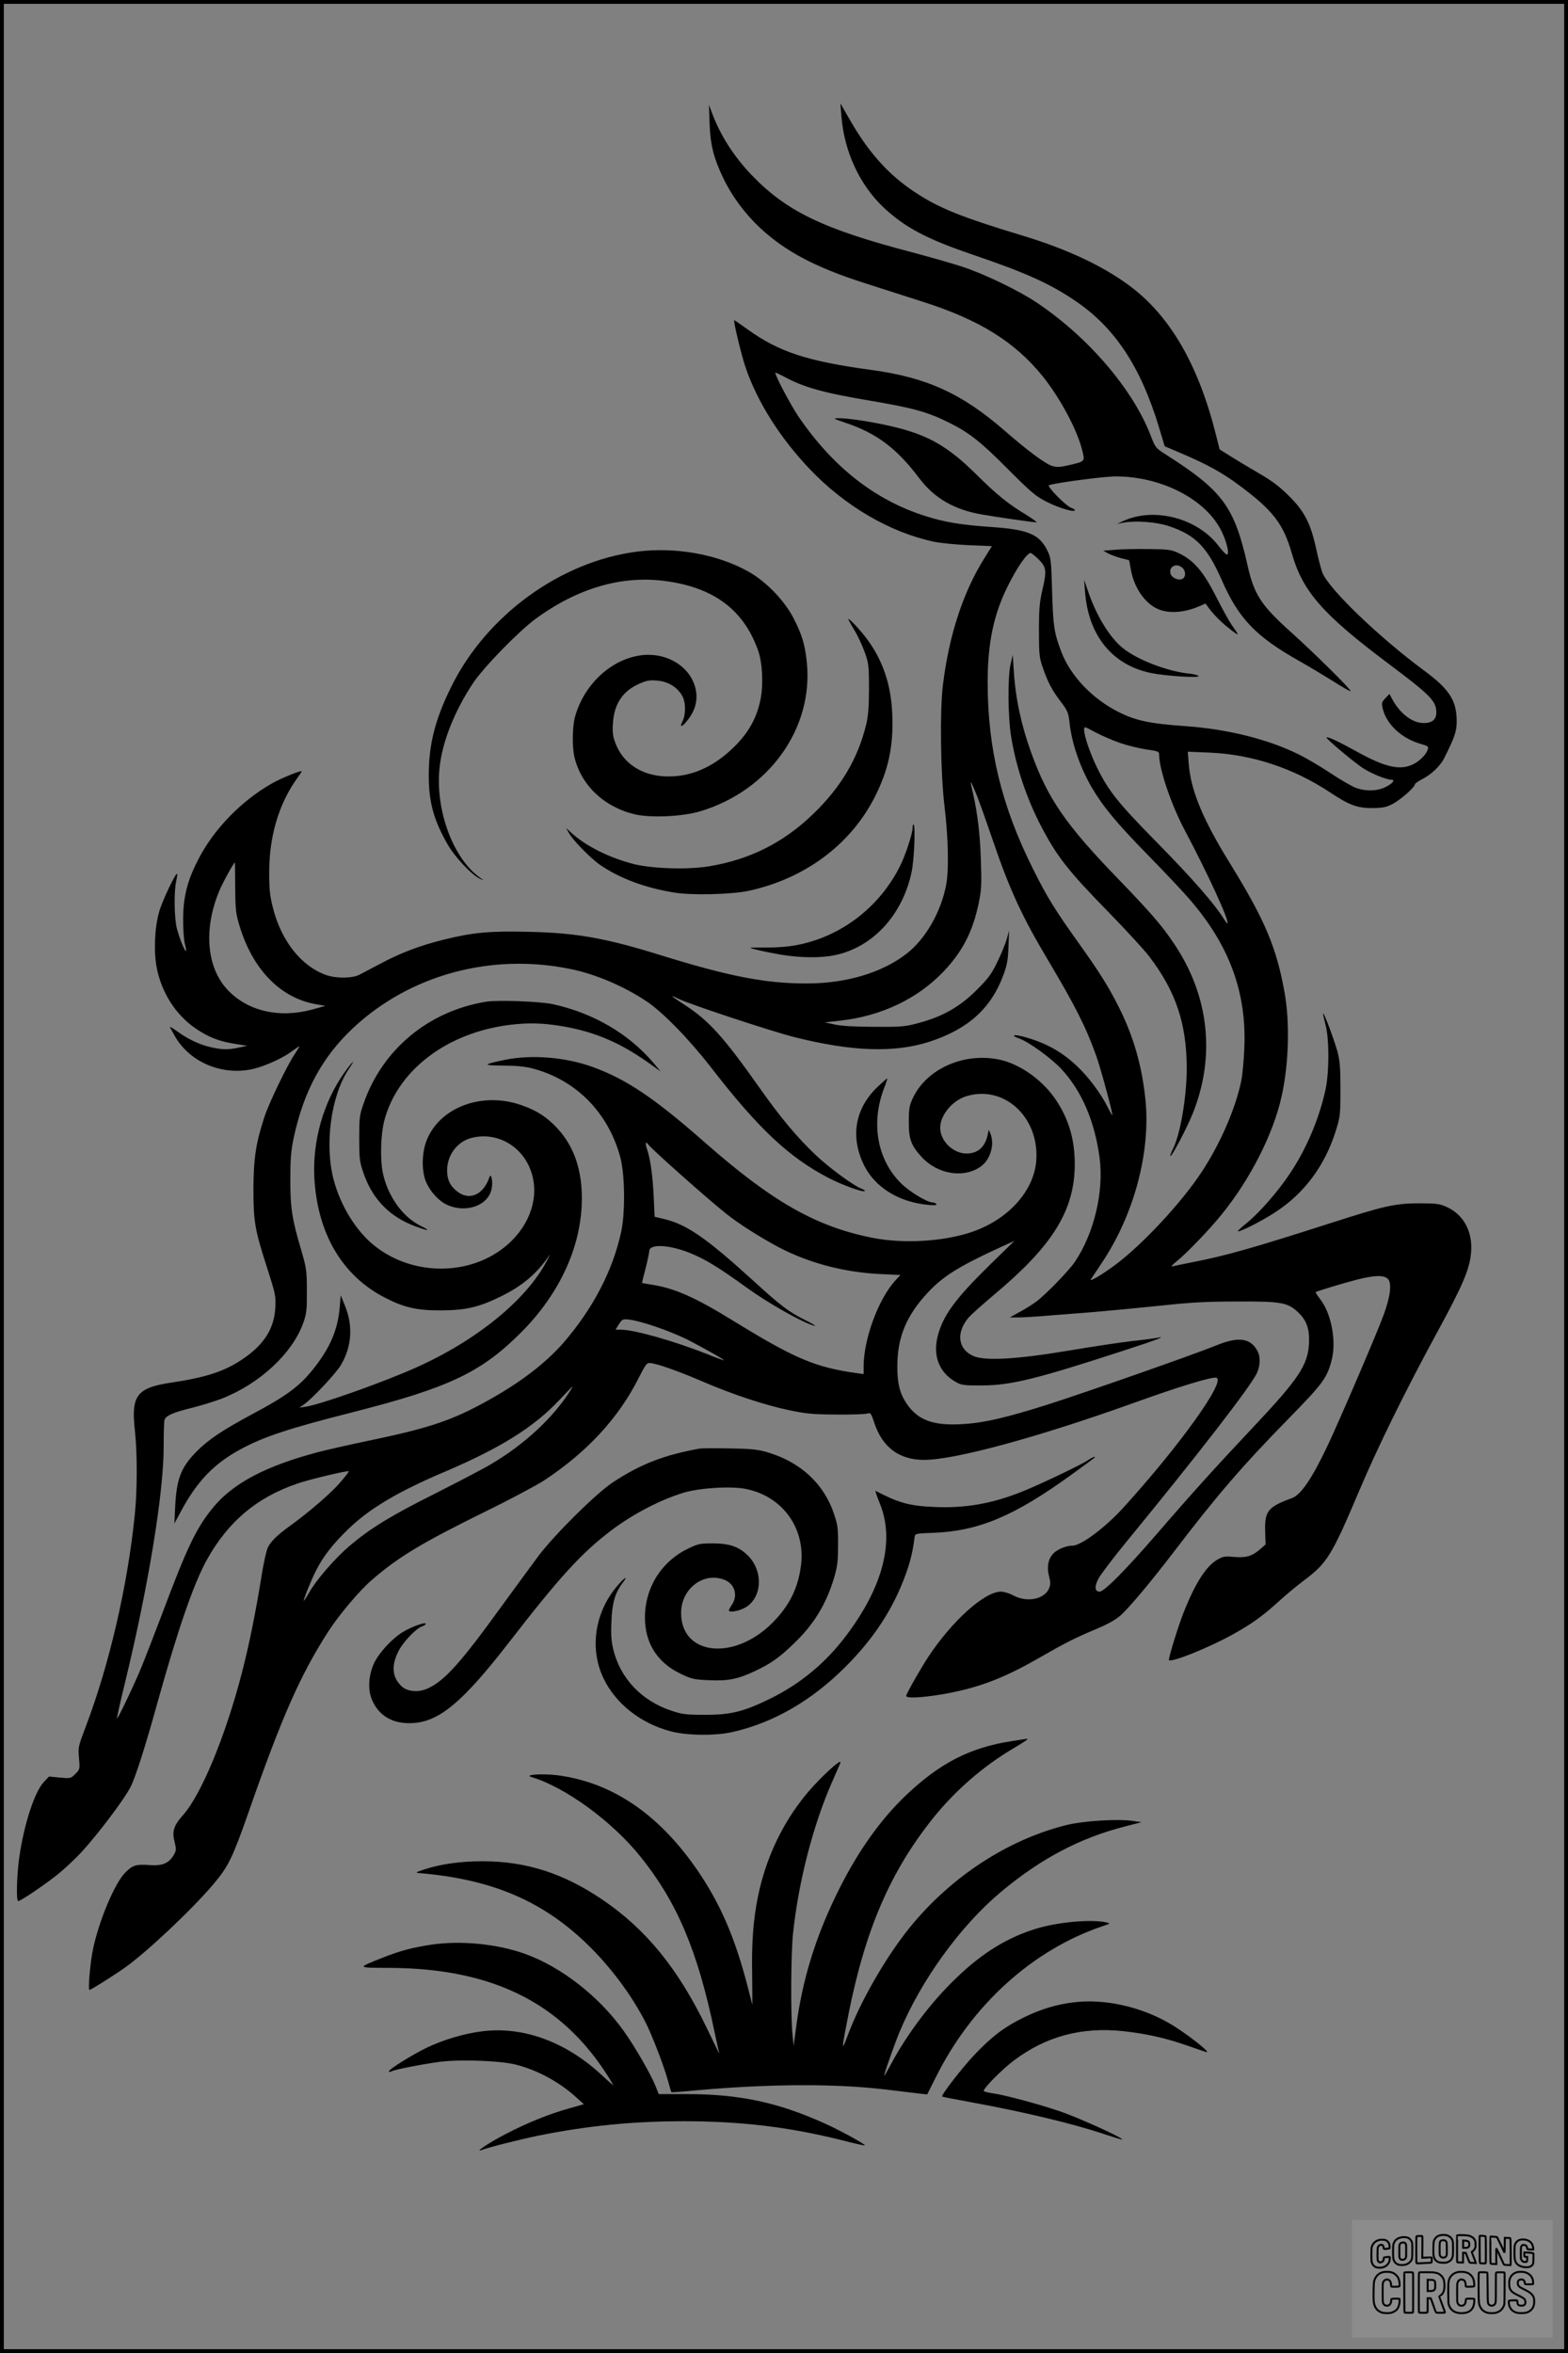 <?xml version="1.0" encoding="UTF-8"?>
<svg xmlns="http://www.w3.org/2000/svg" version="1.0" width="1024pt" height="1536pt" viewBox="0 0 1024 1536" preserveAspectRatio="xMidYMid meet">
  <rect x="0" y="0" width="1024" height="1536" fill="#808080" stroke="none"/>
  <g transform="translate(0.00 0.00) scale(1)">
    <g transform="translate(0,1536) scale(0.1,-0.1)" fill="#000000" stroke="none">
      <path d="M5495 14601 c18 -230 119 -447 274 -594 141 -132 281 -207 591 -312 337 -115 489 -183 655 -294 263 -175 434 -432 555 -834 l36 -120 110 -47 c165 -70 269 -127 378 -209 219 -162 287 -251 342 -442 71 -250 202 -399 627 -718 279 -209 317 -247 317 -322 0 -46 -27 -69 -83 -69 -71 0 -149 58 -200 147 l-23 43 -27 -28 c-23 -24 -25 -32 -18 -64 25 -108 127 -202 259 -237 38 -11 42 -15 36 -34 -10 -33 -54 -77 -99 -98 -84 -39 -181 -17 -363 84 -121 67 -192 100 -199 93 -7 -6 187 -169 244 -204 51 -33 149 -72 179 -72 28 0 10 -24 -36 -47 -55 -28 -131 -30 -198 -5 -27 11 -100 53 -163 95 -63 42 -156 97 -207 122 -199 99 -467 166 -742 185 -229 16 -321 35 -435 92 -173 87 -316 238 -375 396 -46 122 -52 163 -59 387 -6 213 -7 222 -33 275 -52 103 -127 134 -367 150 -193 13 -306 32 -430 72 -327 104 -601 319 -826 648 -51 75 -159 279 -151 287 1 2 27 -10 57 -26 126 -69 259 -106 558 -156 289 -49 379 -74 523 -146 128 -64 203 -123 378 -299 159 -159 183 -179 260 -218 80 -40 180 -69 180 -52 0 4 -10 10 -22 14 -32 8 -166 144 -147 149 60 18 362 57 435 57 304 0 597 -154 695 -365 33 -71 49 -145 31 -145 -6 0 -30 25 -53 55 -137 182 -421 257 -623 164 l-41 -19 40 8 c83 15 219 5 300 -23 173 -58 249 -136 344 -352 110 -251 222 -368 506 -528 66 -37 168 -99 228 -136 59 -38 107 -65 107 -60 0 14 -240 250 -383 379 -203 182 -247 248 -292 451 -85 375 -163 479 -530 713 -69 44 -70 46 -102 129 -117 301 -408 640 -743 864 -118 79 -342 187 -486 234 -67 22 -218 65 -335 96 -573 150 -812 265 -1040 502 -116 121 -206 261 -260 408 l-19 50 4 -120 c5 -142 27 -228 91 -361 56 -116 141 -230 239 -322 165 -153 359 -256 676 -358 113 -36 288 -92 390 -125 369 -118 599 -262 780 -486 118 -148 229 -357 260 -492 15 -64 15 -63 -87 -87 -59 -14 -79 -15 -111 -6 -44 13 -161 100 -307 227 -282 246 -512 351 -875 400 -418 57 -602 117 -808 265 -46 33 -85 60 -87 60 -8 0 48 -234 76 -314 77 -223 225 -457 419 -660 229 -240 520 -410 807 -472 43 -9 146 -19 230 -23 l151 -6 -50 -80 c-138 -220 -230 -501 -270 -825 -21 -172 -16 -579 11 -800 24 -201 28 -404 11 -501 -33 -180 -135 -359 -261 -456 -162 -124 -393 -193 -652 -193 -268 0 -502 45 -957 186 -354 110 -545 144 -849 151 -261 7 -376 -4 -567 -52 -153 -38 -282 -87 -414 -158 -52 -27 -112 -59 -133 -70 -47 -24 -152 -25 -217 -2 -161 57 -291 220 -346 433 -21 81 -26 120 -26 237 0 234 62 444 178 608 19 26 34 49 34 52 0 9 -134 -45 -190 -77 -205 -115 -388 -305 -488 -504 -70 -137 -95 -239 -96 -384 0 -70 5 -142 12 -164 6 -22 9 -42 7 -44 -7 -7 -43 82 -60 147 -17 67 -20 243 -4 310 5 24 8 45 6 47 -9 9 -98 -178 -117 -246 -31 -107 -37 -263 -16 -370 33 -163 124 -304 251 -392 85 -58 152 -85 259 -102 l81 -13 -53 -11 c-70 -16 -114 -15 -190 3 -72 17 -147 53 -214 102 -27 19 -48 32 -48 29 0 -3 16 -32 35 -65 101 -172 319 -258 520 -206 79 21 189 72 242 113 24 17 45 32 48 32 2 0 -12 -24 -31 -52 -50 -75 -168 -319 -198 -412 -55 -168 -70 -266 -71 -466 0 -217 9 -267 92 -525 51 -159 55 -175 51 -250 -7 -140 -75 -245 -219 -341 -116 -77 -236 -116 -457 -149 -229 -34 -267 -83 -241 -314 16 -147 16 -388 -1 -551 -47 -464 -168 -983 -320 -1381 -49 -130 -51 -136 -44 -206 6 -71 6 -73 -24 -103 -30 -30 -32 -30 -101 -24 l-71 7 -34 -36 c-61 -65 -130 -278 -161 -497 -16 -121 -20 -280 -6 -280 17 0 196 122 272 186 42 35 102 92 134 126 109 117 287 352 328 434 32 62 100 276 178 559 132 473 234 768 321 925 139 248 325 405 589 495 76 27 330 87 337 81 2 -2 -24 -36 -57 -74 -59 -69 -204 -194 -326 -282 -82 -59 -124 -99 -145 -140 -10 -19 -30 -109 -44 -200 -37 -228 -79 -437 -126 -619 -108 -416 -266 -797 -385 -930 -62 -70 -73 -106 -54 -179 11 -45 10 -53 -7 -82 -31 -54 -77 -72 -159 -65 -84 7 -111 -1 -159 -51 -69 -72 -171 -315 -210 -504 -17 -85 -32 -260 -22 -260 10 0 162 96 235 148 143 102 440 382 577 545 96 114 123 170 229 472 216 619 337 892 519 1175 72 111 203 266 284 336 176 152 325 241 736 444 166 81 342 175 391 207 279 184 485 407 616 668 47 92 53 100 77 97 48 -5 183 -53 337 -119 199 -86 412 -156 570 -189 110 -23 156 -27 305 -28 96 -1 187 2 201 6 25 7 27 5 48 -58 53 -162 163 -244 326 -244 199 0 738 146 1358 368 311 112 528 178 552 168 60 -23 -241 -443 -608 -847 -118 -130 -277 -249 -333 -249 -42 0 -99 -24 -125 -51 -34 -36 -44 -88 -28 -149 10 -38 10 -54 0 -79 -30 -71 -144 -94 -233 -46 -26 14 -62 25 -81 25 -107 0 -318 -189 -474 -425 -48 -72 -140 -234 -145 -254 -4 -19 93 -15 237 9 225 39 393 101 623 233 180 103 236 132 379 192 74 31 128 61 159 88 58 51 199 220 354 422 272 357 444 557 742 861 229 234 254 268 285 387 31 122 -2 300 -74 394 -19 25 -33 46 -31 48 6 6 175 57 267 81 117 30 181 32 206 4 25 -28 15 -112 -28 -231 -42 -116 -286 -684 -366 -854 -102 -215 -175 -323 -233 -344 -158 -58 -179 -85 -176 -215 l3 -88 -39 -34 c-50 -43 -92 -55 -171 -47 -56 5 -69 3 -108 -20 -71 -42 -143 -155 -216 -340 -36 -89 -103 -308 -97 -314 17 -17 263 82 419 169 125 70 191 117 302 218 44 40 114 98 155 129 157 117 185 162 365 586 121 287 307 664 509 1035 170 312 215 417 223 526 11 135 -49 245 -159 295 -47 21 -67 24 -183 24 -156 -1 -223 -16 -581 -131 -502 -161 -674 -210 -899 -254 -60 -12 -119 -24 -130 -27 -11 -3 3 12 30 34 64 51 212 205 293 305 187 230 339 529 392 773 47 210 54 482 19 676 -53 295 -128 472 -354 839 -180 290 -258 479 -272 654 l-6 79 144 -6 c277 -12 548 -102 787 -261 124 -82 175 -101 272 -101 72 1 93 5 135 27 51 27 145 109 145 128 0 5 23 21 50 35 57 29 118 87 142 137 68 136 81 174 81 238 0 137 -47 210 -212 332 -295 218 -620 530 -665 639 -7 19 -26 88 -40 154 -37 170 -78 249 -181 350 -58 58 -111 98 -193 145 -62 36 -145 86 -185 111 l-72 45 -24 95 c-115 459 -301 780 -569 977 -172 127 -405 236 -688 322 -407 123 -551 181 -707 284 -171 112 -303 258 -423 467 l-66 114 7 -84z m1284 -2889 c54 -52 58 -75 30 -196 -20 -86 -24 -127 -24 -271 0 -153 2 -177 24 -240 33 -97 62 -152 119 -226 43 -57 49 -71 56 -130 13 -135 68 -295 145 -428 73 -125 162 -232 361 -436 108 -110 231 -240 274 -290 263 -301 379 -613 362 -980 -3 -77 -12 -172 -20 -211 -36 -178 -138 -413 -260 -597 -133 -201 -388 -475 -567 -607 -82 -61 -167 -111 -155 -91 4 5 36 54 72 108 209 312 318 717 285 1059 -22 222 -78 418 -173 607 -67 134 -127 230 -268 427 -150 210 -201 292 -293 476 -206 411 -297 786 -297 1221 0 254 39 442 131 626 62 125 126 217 150 217 5 0 26 -17 48 -38z m533 -1201 c49 -17 126 -36 173 -43 79 -11 85 -14 85 -35 0 -95 80 -330 170 -498 147 -277 290 -588 276 -602 -2 -2 -14 13 -27 34 -59 94 -202 258 -428 488 -258 262 -320 339 -396 493 -45 91 -85 208 -85 248 0 23 1 23 73 -16 39 -21 111 -52 159 -69z m-932 -345 c17 -44 65 -178 106 -298 108 -317 190 -494 359 -777 178 -299 248 -438 315 -626 30 -85 111 -385 104 -385 -2 0 -16 24 -30 53 -46 90 -123 194 -199 266 -104 99 -214 158 -357 195 -64 16 -78 7 -22 -13 64 -23 211 -130 276 -200 133 -144 217 -340 249 -579 29 -220 -36 -494 -162 -680 -42 -61 -190 -213 -253 -260 -26 -19 -76 -50 -110 -68 l-61 -34 52 0 c29 0 108 4 175 10 68 5 211 17 318 25 107 9 305 28 440 42 194 21 298 27 500 27 296 1 332 -6 405 -78 51 -51 69 -109 63 -203 -9 -136 -69 -226 -358 -533 -246 -261 -408 -440 -641 -710 -203 -234 -338 -370 -368 -370 -32 0 -35 35 -6 87 14 27 96 134 181 238 469 572 798 997 850 1097 24 47 27 109 7 147 -45 87 -125 98 -271 38 -142 -58 -827 -298 -1088 -382 -282 -90 -435 -125 -576 -132 -184 -10 -283 27 -355 131 -46 67 -63 133 -63 245 0 192 59 333 199 483 97 104 196 167 446 283 l120 55 -166 -162 c-222 -218 -301 -327 -335 -459 -34 -133 11 -244 126 -305 29 -16 56 -19 165 -18 188 1 355 42 928 229 216 70 283 96 210 81 -16 -3 -90 -13 -166 -21 -77 -9 -261 -37 -410 -62 -341 -57 -545 -68 -620 -35 -102 45 -115 152 -31 252 15 17 91 85 168 150 367 307 511 530 524 811 7 174 -30 318 -117 451 -85 131 -230 237 -366 269 -233 53 -482 -55 -573 -248 -24 -51 -27 -70 -27 -158 0 -113 15 -152 85 -229 106 -114 279 -140 389 -58 59 44 87 141 60 209 l-12 28 -8 -38 c-18 -77 -65 -117 -137 -117 -88 0 -172 82 -172 168 0 83 81 180 174 207 243 72 470 -135 454 -414 -12 -206 -188 -399 -436 -478 -185 -59 -436 -72 -631 -34 -371 73 -657 235 -1101 626 -327 287 -509 410 -730 490 -180 65 -401 82 -575 46 -144 -30 -146 -36 -12 -37 83 0 144 -6 192 -18 285 -74 497 -287 576 -581 30 -109 33 -359 6 -485 -55 -254 -183 -500 -376 -724 -118 -135 -280 -259 -492 -377 -231 -129 -378 -179 -759 -259 -135 -28 -295 -64 -355 -80 -337 -89 -550 -201 -680 -357 -112 -135 -171 -258 -335 -695 -50 -131 -110 -287 -134 -346 -50 -121 -157 -345 -162 -340 -2 2 21 105 51 228 155 636 257 1261 254 1560 0 80 2 153 6 163 11 27 57 47 179 77 61 15 147 42 192 59 250 97 466 298 536 499 20 58 23 85 22 207 0 131 -3 148 -37 265 -60 201 -71 275 -71 460 0 134 4 185 22 272 65 304 186 528 389 718 371 347 903 491 1420 384 162 -33 345 -111 493 -209 107 -71 277 -245 421 -430 311 -402 510 -589 769 -724 91 -47 228 -97 238 -86 3 2 -6 9 -19 14 -54 20 -212 136 -303 222 -122 116 -228 243 -363 434 -236 335 -335 444 -490 544 -46 30 -83 55 -83 57 0 3 21 -6 48 -19 66 -33 602 -210 749 -247 378 -95 655 -104 884 -30 251 82 401 217 481 433 25 67 31 101 34 187 l4 105 -15 -55 c-9 -30 -36 -98 -62 -150 -39 -81 -59 -107 -137 -185 -109 -108 -220 -171 -373 -212 -90 -25 -114 -27 -288 -26 -127 0 -213 5 -259 14 l-70 15 108 12 c265 31 499 143 667 319 125 131 191 260 230 444 19 92 20 124 15 279 -5 170 -22 310 -51 438 -24 102 -20 99 25 -12z m-4844 -599 c1 -145 4 -171 28 -250 85 -283 264 -468 492 -511 l69 -12 -85 -24 c-219 -59 -426 -10 -557 132 -134 146 -154 393 -52 640 21 52 96 188 103 188 1 0 1 -73 2 -163z m2696 -1676 c6 -17 380 -350 508 -452 80 -65 229 -159 344 -220 198 -104 430 -165 668 -176 l128 -6 -34 -37 c-111 -123 -206 -382 -206 -561 l0 -49 -42 6 c-275 38 -408 95 -816 346 -239 147 -371 206 -515 230 -39 6 -73 12 -74 13 -1 0 9 43 23 95 13 52 24 103 24 113 0 48 128 43 265 -12 101 -41 182 -90 375 -229 143 -103 365 -228 440 -247 14 -3 -14 14 -62 38 -110 55 -157 91 -350 267 -302 274 -428 360 -578 394 l-55 13 -6 134 c-7 139 -22 247 -45 312 -7 20 -9 37 -4 37 4 0 10 -4 12 -9z m49 -1191 c64 -21 156 -59 205 -83 102 -52 253 -137 242 -137 -4 0 -52 17 -105 39 -220 87 -481 161 -568 161 l-35 0 22 36 c23 34 24 35 73 29 28 -3 102 -23 166 -45z m-556 -417 c-112 -178 -302 -354 -522 -483 -45 -27 -208 -112 -360 -189 -292 -146 -424 -227 -561 -343 -94 -80 -218 -223 -263 -304 -17 -30 -33 -54 -35 -54 -6 0 46 131 80 198 47 93 110 173 210 270 141 136 325 245 636 377 363 155 578 290 745 468 44 47 82 86 84 86 2 1 -5 -11 -14 -26z"></path>
      <path d="M6600 11025 c-20 -82 -18 -348 4 -478 33 -200 104 -408 198 -586 103 -196 175 -287 439 -557 113 -116 233 -246 266 -290 173 -228 243 -438 243 -729 0 -186 -42 -431 -90 -525 -12 -23 -19 -44 -17 -47 8 -7 112 191 147 280 149 373 106 766 -121 1104 -80 120 -150 201 -364 423 -346 357 -462 526 -570 825 -65 178 -103 356 -114 530 l-7 110 -14 -60z"></path>
      <path d="M3175 8821 c-377 -61 -679 -312 -801 -666 -26 -73 -28 -92 -28 -225 0 -131 2 -153 27 -225 58 -172 172 -290 344 -352 88 -32 98 -29 26 7 -116 58 -212 195 -243 344 -18 90 -14 248 9 338 85 330 408 577 821 628 124 15 214 12 342 -9 221 -38 390 -112 593 -260 l50 -36 -47 56 c-163 192 -394 326 -658 384 -85 18 -358 28 -435 16z"></path>
      <path d="M2249 8358 c-137 -193 -209 -446 -196 -688 20 -361 181 -636 457 -779 127 -66 212 -86 370 -85 164 1 249 21 395 93 139 69 232 148 313 267 7 10 -1 -8 -19 -41 -134 -252 -454 -513 -847 -690 -208 -94 -632 -245 -727 -258 l-40 -6 30 21 c56 39 210 204 242 258 70 120 80 254 26 386 l-28 69 -6 -75 c-11 -137 -55 -248 -145 -370 -102 -138 -182 -201 -424 -330 -196 -105 -289 -167 -367 -246 -101 -102 -130 -179 -139 -359 l-5 -110 43 80 c106 197 215 310 390 405 152 82 315 136 738 243 624 159 834 259 1095 521 254 255 395 567 395 874 0 189 -53 340 -158 454 -69 75 -133 117 -232 152 -249 90 -522 -3 -617 -212 -34 -73 -42 -185 -19 -264 19 -65 79 -139 138 -169 122 -62 274 -13 298 98 11 45 -2 113 -14 78 -40 -118 -135 -157 -216 -88 -43 36 -60 74 -60 134 0 95 62 181 149 208 155 46 320 -33 388 -187 69 -156 24 -344 -116 -482 -232 -230 -635 -243 -899 -29 -117 94 -217 257 -262 424 -62 229 -19 550 95 722 52 78 34 64 -26 -19z"></path>
      <path d="M5731 8265 c-149 -142 -180 -330 -86 -516 72 -141 224 -235 413 -254 44 -4 62 -3 57 4 -3 6 -13 11 -21 11 -38 0 -153 69 -211 127 -156 155 -197 395 -108 623 13 33 21 60 19 60 -3 0 -31 -25 -63 -55z"></path>
      <path d="M5525 12599 c201 -68 333 -167 480 -363 99 -130 228 -204 410 -235 96 -17 336 -51 353 -51 8 0 -21 21 -64 48 -117 70 -195 133 -325 262 -181 180 -310 256 -527 310 -128 32 -304 60 -373 60 -42 0 -40 -2 46 -31z"></path>
      <path d="M7280 11771 l-75 -6 32 -18 c18 -9 56 -23 85 -31 l52 -13 12 -65 c20 -109 83 -205 162 -247 70 -38 178 -34 280 10 l45 19 16 -22 c32 -46 87 -101 145 -146 62 -48 63 -46 10 28 -17 25 -64 109 -103 187 -82 161 -143 233 -239 280 -53 25 -66 27 -202 29 -80 1 -179 -1 -220 -5z m442 -118 c23 -20 23 -59 1 -71 -25 -15 -72 6 -79 34 -12 47 40 72 78 37z"></path>
      <path d="M4160 11759 c-500 -64 -984 -416 -1214 -884 -105 -212 -146 -376 -146 -577 0 -176 33 -294 125 -453 46 -80 154 -194 205 -219 33 -16 34 -16 10 1 -180 123 -300 447 -269 726 19 169 98 366 218 547 67 102 302 343 411 422 279 203 571 286 860 243 309 -45 499 -191 591 -452 29 -81 35 -227 15 -322 -25 -120 -78 -214 -171 -306 -138 -136 -290 -201 -455 -193 -154 8 -272 87 -321 217 -17 45 -20 70 -16 132 8 124 63 206 168 254 53 23 71 27 122 22 70 -6 129 -42 161 -97 25 -42 26 -123 3 -169 -20 -40 -6 -40 27 0 62 73 79 154 52 236 -46 138 -202 221 -365 193 -191 -32 -362 -197 -417 -404 -16 -60 -18 -192 -3 -256 43 -185 193 -328 395 -376 105 -24 310 -15 427 20 448 134 740 541 696 971 -12 118 -31 181 -87 290 -60 116 -179 239 -295 304 -201 113 -477 162 -727 130z"></path>
      <path d="M7086 11496 c22 -286 179 -479 434 -530 96 -19 315 -33 307 -19 -4 6 -32 13 -64 16 -140 15 -336 90 -430 166 -87 70 -175 215 -229 376 l-24 70 6 -79z"></path>
      <path d="M5540 11318 c0 -3 18 -36 40 -72 22 -36 52 -101 67 -143 26 -72 28 -90 28 -238 0 -119 -5 -179 -18 -233 -54 -224 -165 -411 -348 -587 -193 -186 -412 -296 -678 -340 -137 -23 -367 -16 -490 14 -159 40 -318 119 -410 205 l-34 31 19 -34 c25 -46 146 -169 206 -209 126 -86 292 -148 478 -178 117 -20 377 -13 490 11 363 79 659 297 818 603 94 182 128 340 119 551 -8 194 -63 355 -170 496 -44 58 -117 135 -117 123z"></path>
      <path d="M5960 9957 c0 -37 -47 -182 -83 -252 -131 -262 -375 -452 -657 -511 -54 -12 -129 -19 -202 -19 -65 0 -118 -1 -118 -2 0 -5 93 -26 194 -44 132 -22 265 -24 359 -4 249 52 443 265 501 546 16 77 25 294 13 306 -4 3 -7 -5 -7 -20z"></path>
      <path d="M8641 8743 c-1 -6 7 -40 16 -75 24 -89 24 -305 0 -418 -41 -191 -125 -390 -234 -552 -77 -116 -198 -254 -278 -319 -36 -29 -63 -54 -61 -56 8 -9 158 67 243 123 193 125 328 308 399 540 26 83 28 102 28 264 0 146 -4 187 -21 250 -23 81 -91 262 -92 243z"></path>
      <path d="M4570 5904 c-231 -41 -389 -102 -570 -222 -107 -71 -376 -337 -482 -477 -41 -55 -148 -201 -237 -323 -273 -378 -379 -496 -490 -545 -58 -26 -131 -20 -167 14 -62 58 -70 130 -25 224 29 62 118 156 159 169 12 4 22 11 22 16 0 14 -92 -19 -148 -53 -71 -42 -159 -138 -190 -206 -36 -79 -41 -172 -12 -239 45 -104 137 -157 263 -150 175 8 329 137 632 528 334 431 473 583 670 732 139 105 320 199 470 244 108 32 313 44 408 24 239 -49 388 -257 358 -498 -19 -150 -76 -265 -188 -377 -250 -249 -594 -212 -595 65 -1 160 149 273 286 216 65 -27 86 -101 46 -161 -11 -16 -20 -33 -20 -37 0 -15 54 -8 97 13 119 57 133 238 28 344 -59 58 -118 79 -226 80 -90 0 -99 -2 -171 -37 -182 -90 -288 -276 -275 -480 10 -151 91 -268 234 -335 68 -33 86 -37 180 -41 127 -6 189 6 300 58 105 49 160 87 255 179 131 124 213 258 264 428 22 74 27 108 27 213 1 110 -2 135 -26 206 -66 199 -220 341 -439 405 -59 17 -106 22 -243 24 -93 2 -181 1 -195 -1z"></path>
      <path d="M7105 5828 c-44 -30 -315 -159 -425 -203 -204 -82 -378 -112 -585 -102 -157 7 -228 27 -377 105 -4 2 9 -36 28 -83 98 -240 23 -539 -217 -858 -135 -181 -303 -320 -504 -418 -170 -83 -256 -104 -425 -103 -119 0 -144 3 -216 27 -196 65 -335 213 -380 404 -12 49 -15 99 -11 178 4 120 24 188 73 252 43 56 9 34 -41 -27 -142 -171 -175 -405 -84 -595 78 -165 242 -294 436 -346 107 -29 296 -31 408 -5 268 61 516 205 736 425 165 165 281 333 361 521 52 123 77 210 91 327 3 22 8 23 123 27 297 12 528 109 906 383 73 53 137 100 143 105 18 16 -10 7 -40 -14z"></path>
      <path d="M6606 3994 c-272 -42 -468 -143 -690 -354 -162 -154 -307 -357 -430 -600 -156 -308 -248 -602 -289 -930 l-14 -105 -8 80 c-12 122 -10 526 4 654 36 341 132 710 256 991 25 58 49 111 52 119 13 31 -45 -15 -137 -108 -201 -203 -340 -468 -400 -761 -31 -153 -42 -302 -38 -512 1 -108 2 -196 1 -195 0 1 -12 47 -26 102 -86 337 -183 561 -342 790 -251 360 -556 563 -910 607 -96 11 -216 3 -165 -12 221 -66 526 -288 712 -519 239 -297 373 -613 483 -1139 14 -67 28 -130 31 -140 2 -9 -1 -6 -7 8 -7 14 -41 84 -75 155 -187 386 -397 644 -684 837 -253 171 -497 248 -779 248 -141 0 -271 -18 -376 -52 -58 -19 -65 -23 -40 -25 468 -39 796 -176 1087 -452 158 -150 303 -343 396 -527 43 -86 116 -276 142 -369 12 -44 23 -81 25 -83 1 -1 76 4 166 13 470 42 902 44 1224 6 94 -11 195 -23 225 -27 l55 -6 57 113 c235 472 632 831 1088 985 53 18 54 18 25 25 -95 21 -300 4 -444 -37 -195 -57 -364 -159 -539 -329 -160 -153 -316 -360 -422 -557 -23 -43 -43 -78 -45 -78 -6 0 61 191 99 284 141 340 398 694 663 916 261 218 516 352 809 427 l109 28 -55 8 c-99 15 -324 1 -437 -27 -384 -96 -755 -339 -1023 -670 -156 -193 -324 -486 -405 -706 -41 -111 -40 -90 6 141 111 557 274 933 556 1285 145 179 325 335 521 451 84 50 105 65 85 62 -5 -1 -48 -7 -97 -15z"></path>
      <path d="M2820 2666 c-126 -19 -204 -39 -325 -87 -166 -66 -167 -64 43 -65 699 -2 1161 -242 1467 -764 5 -8 -28 20 -73 62 -233 218 -515 322 -783 288 -116 -14 -257 -56 -366 -109 -96 -47 -243 -139 -243 -152 0 -6 7 -6 18 0 22 12 204 47 316 62 135 17 402 7 501 -20 140 -37 281 -114 389 -213 l49 -44 -99 -28 c-135 -38 -276 -96 -414 -168 -105 -54 -206 -122 -155 -103 55 20 246 68 376 95 327 65 614 93 954 93 367 -1 678 -38 1015 -122 85 -22 156 -38 158 -36 7 6 -168 102 -270 147 -304 136 -553 188 -894 188 l-182 0 -22 55 c-31 77 -135 257 -206 356 -160 225 -406 418 -644 504 -181 65 -417 89 -610 61z"></path>
      <path d="M7011 2289 c-114 -14 -216 -45 -326 -99 -125 -61 -208 -124 -321 -243 -79 -83 -220 -265 -211 -273 2 -2 89 -19 194 -38 348 -64 661 -139 873 -210 57 -19 106 -34 108 -32 9 9 -280 140 -398 181 -143 49 -373 111 -452 121 -27 4 -50 10 -53 14 -8 13 116 139 197 200 209 157 442 220 713 191 146 -16 274 -44 409 -91 61 -21 120 -42 131 -45 49 -16 -133 127 -240 188 -188 109 -426 161 -624 136z"></path>
    </g>
  </g>
  <rect x="0.0" y="0.0" width="1024.0" height="1536.0" fill="none" stroke="black" stroke-width="5"></rect>
  <g transform="translate(882.93 1449.20) scale(0.128)" opacity="1.0">
    <rect x="0" y="0" width="1024.0" height="600.0" fill="white" fill-opacity="0.1"></rect>
    <g transform="translate(0,650) scale(0.1,-0.1)" stroke="none">
      <path fill="none" stroke="#000000" stroke-width="100" d="M4491 5720 c-164 -43 -269 -147 -319 -315 -19 -65 -29 -577 -13 -693 25 -190 116 -310 276 -367 63 -23 284 -32 370 -16 122 22 249 110 294 205 51 104 56 150 56 496 0 341 -4 385 -48 478 -46 100 -156 184 -282 217 -83 21 -241 19 -334 -5z m270 -273 c19 -12 43 -40 54 -62 18 -37 20 -64 23 -320 5 -339 -1 -384 -56 -436 -87 -82 -235 -56 -289 51 -22 43 -23 53 -23 335 0 314 7 370 52 412 34 32 66 42 139 42 53 1 73 -4 100 -22z"></path>
      <path fill="none" stroke="#000000" stroke-width="100" d="M5367 5723 c-4 -3 -7 -311 -7 -683 0 -618 1 -679 17 -691 12 -10 51 -14 152 -14 l136 0 3 248 2 248 67 -3 67 -3 34 -85 c18 -47 58 -152 89 -235 30 -82 63 -158 73 -168 14 -15 40 -19 165 -24 l148 -6 -5 34 c-4 19 -49 143 -102 276 -53 133 -96 246 -96 251 0 6 15 19 33 31 53 33 104 92 134 156 27 57 28 67 27 195 0 115 -4 144 -23 193 -31 80 -76 135 -148 183 -83 56 -166 82 -303 94 -129 11 -453 14 -463 3z m541 -300 c55 -27 77 -73 77 -163 0 -61 -4 -82 -23 -111 -34 -55 -73 -69 -191 -69 l-101 0 0 187 0 186 101 -6 c66 -4 114 -12 137 -24z"></path>
      <path fill="none" stroke="#000000" stroke-width="100" d="M6514 5685 c-4 -9 -5 -320 -2 -690 3 -511 7 -678 16 -687 19 -19 273 -30 291 -13 11 11 13 126 12 675 -1 364 -6 672 -11 685 -11 28 -27 31 -187 40 -99 6 -114 5 -119 -10z"></path>
      <path fill="none" stroke="#000000" stroke-width="100" d="M3355 5683 c-27 -3 -55 -9 -62 -15 -10 -8 -13 -150 -13 -683 0 -592 2 -674 15 -685 12 -10 52 -11 173 -6 362 15 578 29 590 38 8 7 12 46 12 129 0 108 -2 119 -20 129 -11 6 -24 9 -28 7 -4 -3 -103 -8 -221 -12 l-214 -7 5 545 c4 384 2 549 -5 556 -11 11 -120 12 -232 4z"></path>
      <path fill="none" stroke="#000000" stroke-width="100" d="M7067 5654 c-4 -4 -7 -310 -7 -680 0 -625 1 -673 18 -692 15 -18 31 -21 152 -24 l134 -3 -3 400 c-2 277 1 397 8 390 11 -11 153 -311 251 -530 96 -215 128 -281 142 -292 7 -6 82 -14 165 -17 l153 -7 11 28 c14 34 3 1333 -11 1347 -5 5 -70 11 -144 14 l-136 5 -1 -54 c-1 -30 -5 -200 -8 -379 l-6 -325 -73 150 c-40 83 -123 256 -184 385 -61 129 -117 242 -125 252 -11 12 -40 18 -121 22 -59 4 -130 9 -157 12 -28 3 -54 2 -58 -2z"></path>
      <path fill="none" stroke="#000000" stroke-width="100" d="M2507 5614 c-220 -49 -342 -159 -394 -357 -24 -91 -24 -641 0 -740 57 -233 232 -339 510 -310 56 6 127 21 158 33 76 29 187 114 226 174 64 95 67 114 71 505 2 232 -1 371 -8 404 -27 126 -116 235 -228 278 -74 29 -236 35 -335 13z m191 -281 c15 -11 36 -35 47 -54 19 -32 20 -52 20 -349 0 -309 0 -316 -23 -362 -31 -62 -75 -89 -155 -95 -53 -4 -67 -2 -97 19 -19 13 -44 41 -55 63 -19 37 -20 60 -20 350 0 337 2 351 60 405 54 51 169 63 223 23z"></path>
      <path fill="none" stroke="#000000" stroke-width="100" d="M8568 5491 c-133 -43 -219 -134 -262 -280 -13 -45 -16 -107 -16 -343 0 -320 9 -395 60 -506 73 -156 258 -255 506 -269 191 -11 324 47 376 165 19 42 22 70 26 288 4 209 3 242 -11 256 -19 18 -186 38 -347 41 l-105 2 -3 -95 c-1 -52 2 -102 7 -109 6 -10 33 -16 75 -19 l66 -4 0 -105 c0 -98 -1 -105 -26 -130 -23 -23 -31 -25 -99 -21 -64 3 -79 7 -112 34 -21 16 -49 52 -63 80 -25 49 -25 51 -25 324 0 303 6 348 56 402 28 29 32 30 99 26 105 -6 152 -50 167 -158 8 -53 9 -54 48 -62 22 -5 90 -10 150 -11 l110 -2 3 43 c4 52 -30 180 -66 245 -53 99 -179 183 -317 212 -96 20 -226 18 -297 -4z"></path>
      <path fill="none" stroke="#000000" stroke-width="100" d="M1390 5484 c-203 -45 -359 -207 -390 -404 -13 -83 -13 -616 0 -694 20 -123 100 -235 203 -281 98 -45 271 -51 387 -13 211 67 340 238 340 451 0 54 -3 69 -17 74 -24 9 -264 -15 -280 -28 -7 -7 -13 -31 -13 -60 0 -56 -13 -95 -43 -128 -31 -34 -95 -61 -144 -61 -35 0 -48 6 -77 35 -52 52 -58 99 -54 423 3 257 5 280 24 323 42 89 120 132 202 109 53 -14 72 -42 81 -120 11 -90 15 -92 150 -79 62 6 125 15 138 20 25 9 25 10 21 107 -3 82 -9 106 -33 155 -33 68 -97 130 -163 160 -60 27 -235 33 -332 11z"></path>
      <path fill="none" stroke="#000000" stroke-width="100" d="M1600 3845 c-239 -44 -424 -235 -476 -495 -22 -109 -33 -831 -15 -1000 31 -300 174 -492 425 -572 45 -15 100 -21 211 -25 181 -6 263 8 380 66 147 73 214 152 266 311 26 78 32 117 37 219 4 98 2 125 -9 132 -22 14 -393 11 -407 -3 -7 -7 -12 -39 -12 -73 0 -169 -84 -275 -217 -275 -68 0 -110 18 -150 64 -65 73 -68 99 -68 606 0 446 1 456 22 515 78 208 337 201 392 -11 6 -23 13 -75 16 -115 3 -41 10 -78 15 -83 10 -10 289 -10 357 0 63 9 67 18 60 147 -12 210 -62 331 -181 445 -86 82 -165 123 -280 146 -94 19 -261 20 -366 1z"></path>
      <path fill="none" stroke="#000000" stroke-width="100" d="M5376 3840 c-151 -39 -268 -118 -350 -237 -106 -157 -118 -245 -114 -863 4 -463 5 -477 27 -550 33 -106 72 -178 131 -243 123 -135 290 -197 526 -197 326 0 528 127 610 384 34 106 48 339 20 349 -29 12 -386 9 -400 -2 -7 -6 -16 -44 -20 -85 -17 -192 -81 -266 -226 -266 -93 1 -163 55 -197 152 -16 48 -18 92 -18 503 0 437 1 452 22 520 26 81 57 119 121 147 78 35 188 8 237 -56 30 -40 55 -133 55 -206 0 -92 6 -95 157 -92 70 1 161 5 201 8 87 8 88 9 78 158 -12 189 -62 314 -170 422 -76 76 -130 109 -241 144 -102 33 -337 38 -449 10z"></path>
      <path fill="none" stroke="#000000" stroke-width="100" d="M8441 3845 c-204 -45 -357 -196 -406 -402 -24 -99 -17 -331 13 -416 47 -137 141 -225 342 -323 334 -162 396 -203 438 -284 19 -37 23 -57 20 -116 -3 -59 -8 -77 -30 -107 -39 -50 -98 -70 -190 -65 -137 7 -187 57 -188 185 0 95 4 94 -223 86 -106 -3 -198 -10 -204 -16 -17 -13 -17 -107 1 -200 44 -226 196 -375 436 -423 103 -20 339 -15 435 10 199 53 340 189 391 377 21 78 28 222 15 311 -16 115 -56 191 -145 276 -85 81 -145 117 -386 235 -250 122 -298 173 -301 319 -3 109 52 167 164 175 115 8 183 -49 194 -164 3 -32 10 -64 16 -70 10 -14 340 -17 387 -4 24 7 25 9 22 92 -5 150 -54 269 -153 369 -69 70 -189 133 -297 155 -90 18 -265 18 -351 0z"></path>
      <path fill="none" stroke="#000000" stroke-width="100" d="M2710 3833 c-14 -2 -29 -9 -35 -14 -7 -7 -9 -354 -7 -1017 3 -910 5 -1008 20 -1019 20 -16 384 -18 413 -3 19 10 19 32 19 1019 0 923 -1 1010 -16 1022 -13 10 -61 14 -193 16 -97 1 -187 -1 -201 -4z"></path>
      <path fill="none" stroke="#000000" stroke-width="100" d="M3455 3833 c-47 -12 -45 32 -45 -1034 0 -987 0 -1009 19 -1019 12 -6 98 -10 210 -10 159 0 192 3 205 16 14 13 16 61 16 370 l0 355 81 -3 82 -3 88 -245 c49 -135 105 -292 124 -350 20 -58 45 -113 57 -122 18 -16 45 -18 229 -18 184 0 210 2 216 16 7 19 16 -7 -153 448 -74 197 -134 362 -134 366 0 4 23 22 50 40 162 104 228 273 217 560 -8 225 -46 336 -153 450 -104 110 -219 160 -413 179 -101 11 -657 13 -696 4z m721 -409 c64 -48 69 -61 72 -231 4 -176 -7 -223 -59 -267 -43 -36 -89 -46 -216 -46 l-113 0 0 286 0 286 144 -4 c127 -3 148 -5 172 -24z"></path>
      <path fill="none" stroke="#000000" stroke-width="100" d="M6510 3834 c-51 -11 -50 7 -50 -683 1 -672 7 -842 35 -951 45 -175 148 -311 289 -380 117 -58 200 -73 376 -68 124 4 156 9 225 32 108 37 176 79 246 153 61 66 117 169 140 258 9 37 13 248 16 831 4 727 3 782 -13 795 -13 11 -57 14 -204 14 -171 0 -190 -2 -209 -19 -21 -19 -21 -19 -21 -746 0 -782 0 -782 -52 -861 -64 -95 -228 -106 -302 -19 -61 73 -60 64 -66 877 -4 562 -8 745 -17 754 -13 13 -341 23 -393 13z"></path>
    </g>
  </g>
</svg>
